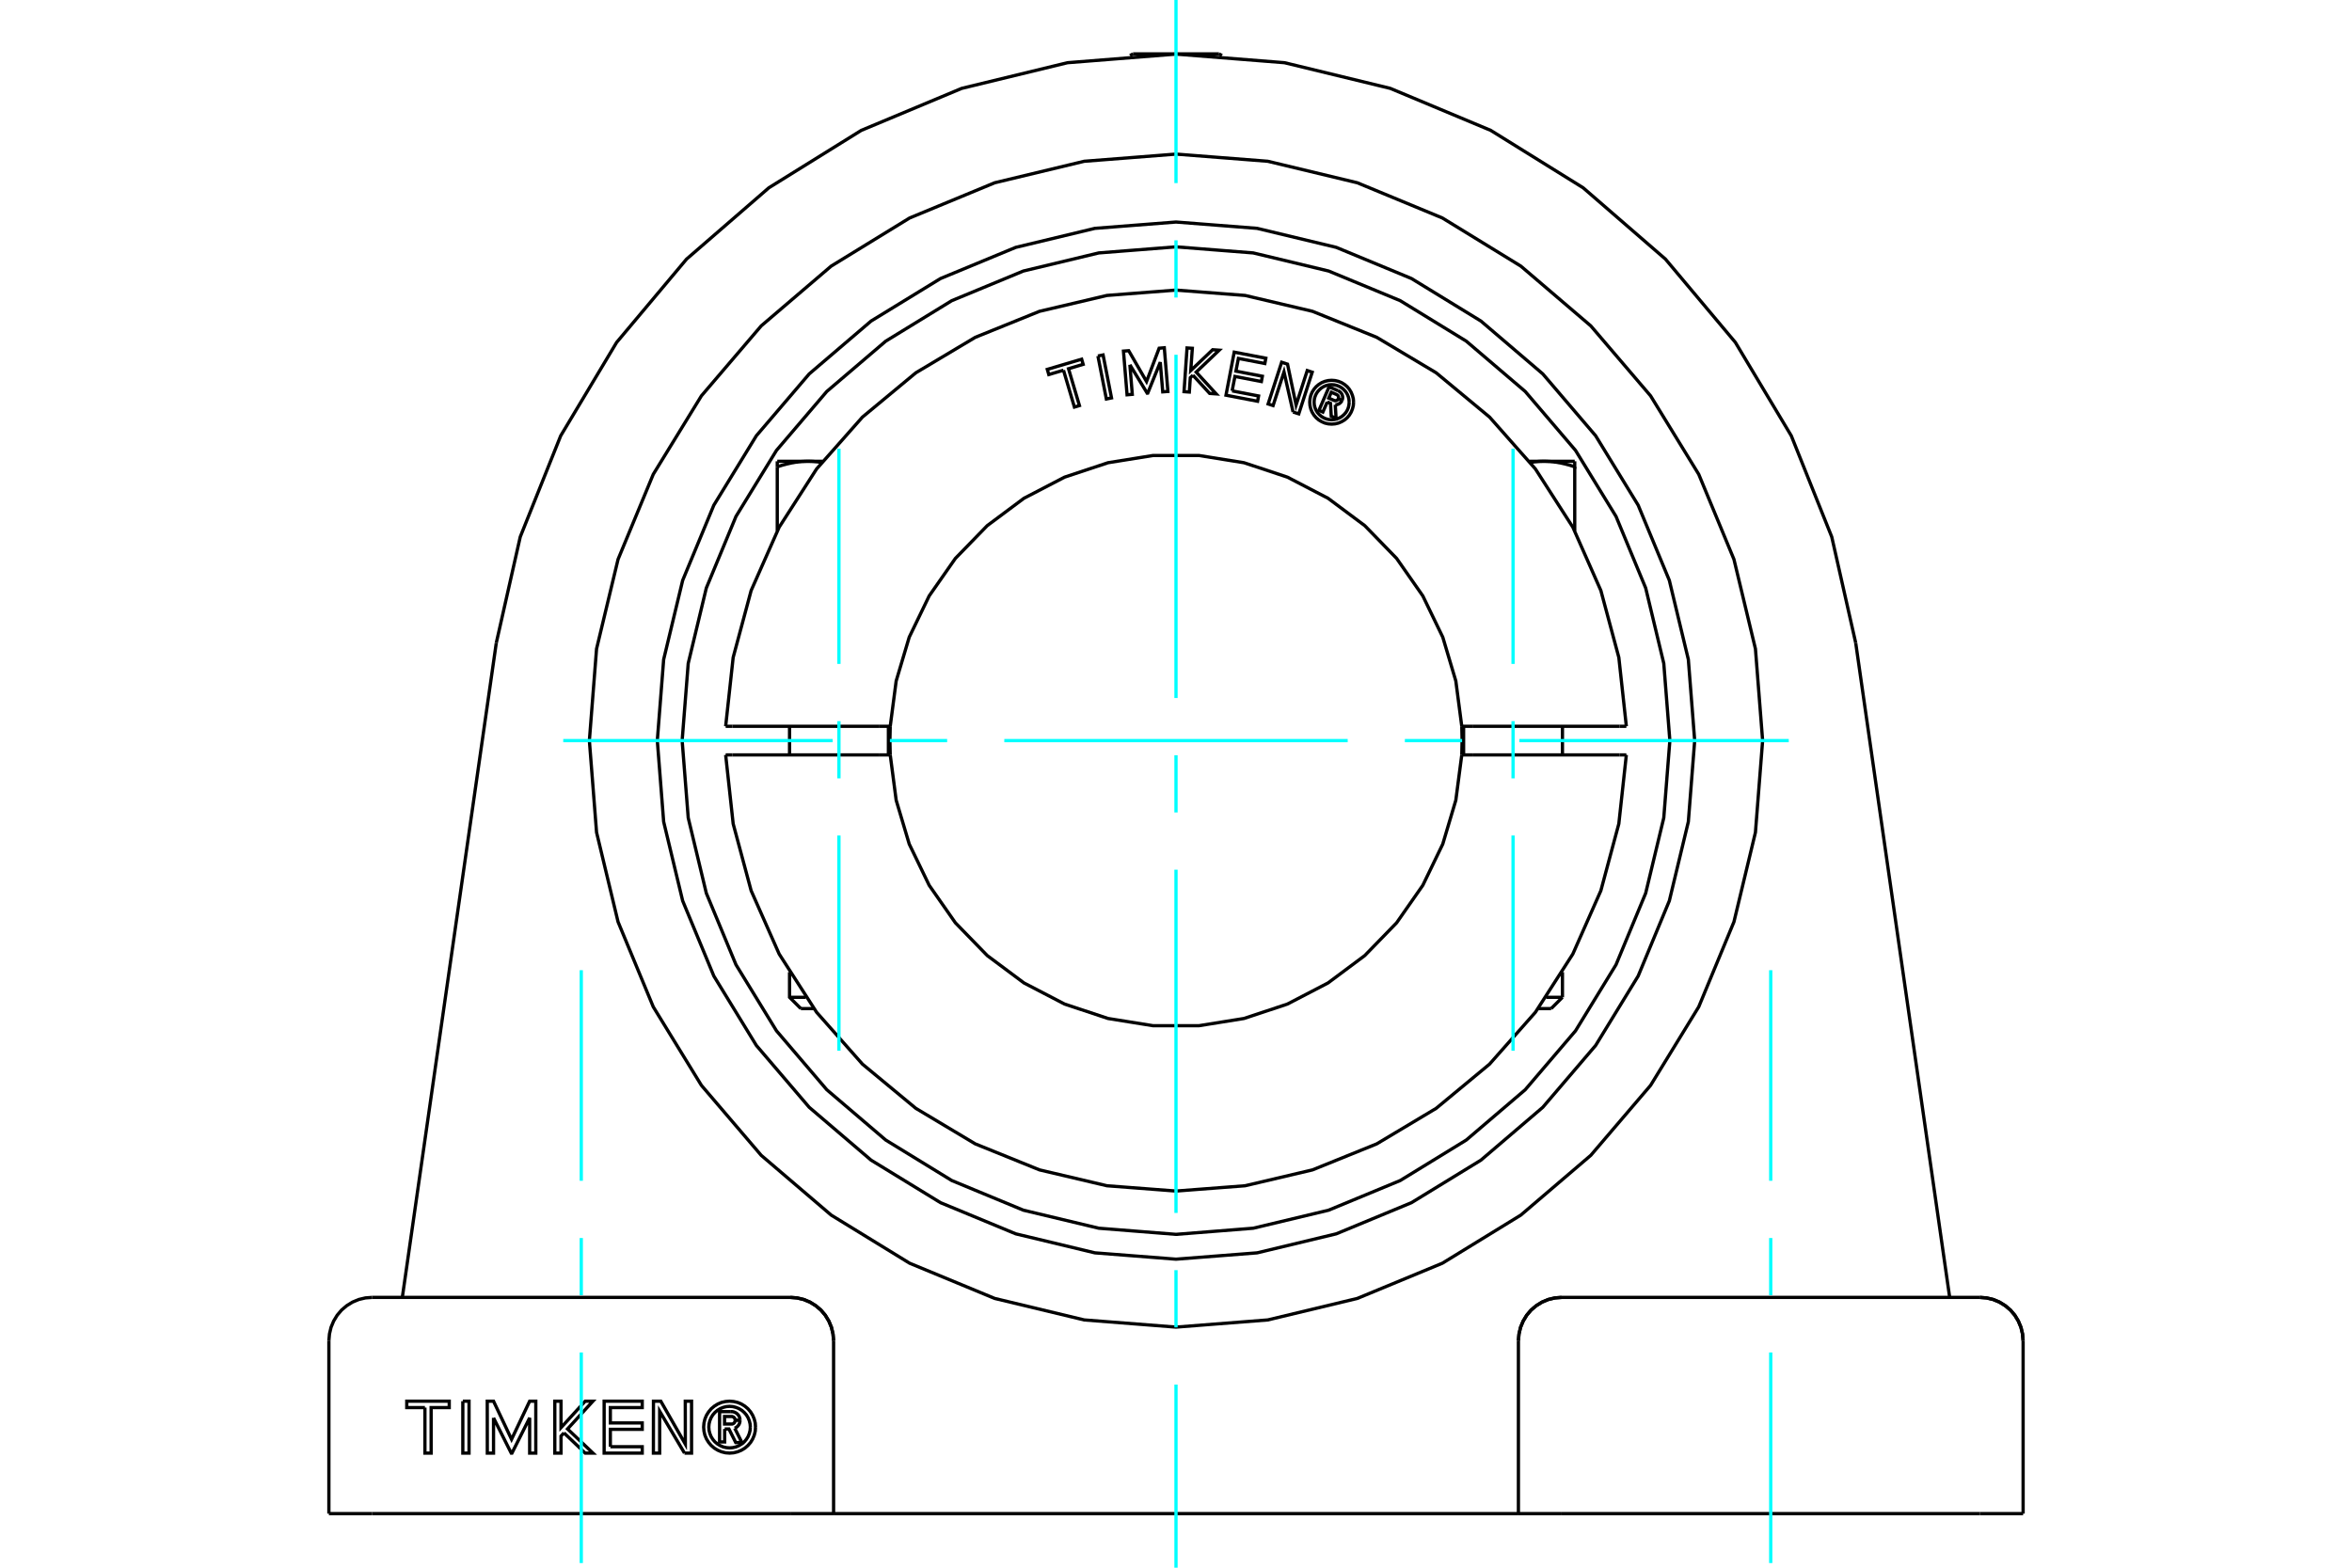 <?xml version="1.0" standalone="no"?>
<!DOCTYPE svg PUBLIC "-//W3C//DTD SVG 1.1//EN"
	"http://www.w3.org/Graphics/SVG/1.1/DTD/svg11.dtd">
<svg xmlns="http://www.w3.org/2000/svg" height="100%" width="100%" viewBox="0 0 36000 24000">
	<rect x="-1800" y="-1200" width="39600" height="26400" style="fill:#FFF"/>
	<g style="fill:none; fill-rule:evenodd" transform="matrix(1 0 0 1 0 0)">
		<g style="fill:none; stroke:#000; stroke-width:50; shape-rendering:geometricPrecision">
			<line x1="30303" y1="19862" x2="23903" y2="19862"/>
			<line x1="23241" y1="23172" x2="23241" y2="20524"/>
			<polyline points="23903,19862 23800,19870 23699,19894 23603,19934 23514,19989 23435,20056 23368,20135 23314,20224 23274,20320 23250,20421 23241,20524"/>
			<polyline points="30966,20524 30957,20421 30933,20320 30893,20224 30839,20135 30772,20056 30693,19989 30604,19934 30508,19894 30407,19870 30303,19862"/>
			<line x1="30966" y1="23172" x2="30966" y2="20524"/>
			<line x1="30303" y1="23172" x2="30966" y2="23172"/>
			<line x1="23903" y1="23172" x2="30303" y2="23172"/>
			<line x1="23241" y1="23172" x2="23903" y2="23172"/>
			<line x1="23241" y1="23172" x2="12759" y2="23172"/>
			<line x1="12097" y1="23172" x2="12759" y2="23172"/>
			<line x1="5697" y1="23172" x2="12097" y2="23172"/>
			<line x1="5034" y1="23172" x2="5697" y2="23172"/>
			<polyline points="26979,11338 26869,9933 26540,8563 26001,7261 25264,6060 24349,4989 23278,4074 22077,3337 20775,2798 19405,2469 18000,2359 16595,2469 15225,2798 13923,3337 12722,4074 11651,4989 10736,6060 9999,7261 9460,8563 9131,9933 9021,11338 9131,12743 9460,14113 9999,15414 10736,16616 11651,17687 12722,18602 13923,19339 15225,19878 16595,20207 18000,20317 19405,20207 20775,19878 22077,19339 23278,18602 24349,17687 25264,16616 26001,15414 26540,14113 26869,12743 26979,11338"/>
			<line x1="28404" y1="9844" x2="29842" y2="19862"/>
			<polyline points="28404,9844 28037,8219 27418,6672 26562,5242 25491,3966 24232,2875 22817,1996 21280,1353 19661,960 18000,828 16339,960 14720,1353 13183,1996 11768,2875 10509,3966 9438,5242 8582,6672 7963,8219 7596,9844"/>
			<line x1="6158" y1="19862" x2="7596" y2="9844"/>
			<polyline points="12759,20524 12750,20421 12726,20320 12686,20224 12632,20135 12565,20056 12486,19989 12397,19934 12301,19894 12200,19870 12097,19862"/>
			<line x1="12759" y1="23172" x2="12759" y2="20524"/>
			<polyline points="11092,21876 11092,22075 11014,22075 11014,21611 11187,21611"/>
			<polyline points="11327,21742 11325,21721 11320,21700 11312,21680 11300,21662 11285,21646 11269,21633 11250,21623 11230,21615 11209,21611 11187,21611"/>
			<polyline points="11327,21742 11253,21742 11252,21733 11250,21724 11246,21716 11241,21708 11235,21701 11228,21695 11220,21691 11212,21687 11203,21685 11194,21685 11090,21685 11090,21801 11195,21801 11204,21801 11213,21799 11221,21795 11229,21791 11236,21785 11242,21778 11246,21770 11250,21762 11252,21753 11253,21744 11327,21744"/>
			<polyline points="11246,21865 11266,21855 11283,21842 11298,21826 11311,21808 11320,21787 11325,21766 11327,21744"/>
			<polyline points="11246,21865 11356,22084 11261,22084 11157,21876 11092,21876"/>
			<polyline points="9342,22148 9830,22148 9830,22246 9247,22246 9247,21451 9830,21451 9830,21549 9342,21549 9342,21784 9830,21784 9830,21882 9342,21882 9342,22148"/>
			<polyline points="7554,21706 7554,22246 7459,22246 7458,21451 7554,21451 7830,22035 8107,21451 8201,21451 8201,22246 8107,22246 8107,21706 7836,22246 7825,22246 7554,21706"/>
			<polyline points="6504,21549 6226,21549 6226,21451 6876,21451 6876,21549 6599,21549 6599,22246 6504,22246 6504,21549"/>
			<polyline points="7084,21451 7179,21451 7179,22246 7084,22246 7084,21451"/>
			<polyline points="8632,21936 8587,21985 8587,22246 8492,22246 8492,21451 8587,21451 8587,21856 8957,21451 9075,21451 8687,21876 9076,22246 8957,22246 8632,21936"/>
			<polyline points="10477,22246 10097,21605 10097,22246 10001,22246 10002,21451 10114,21451 10490,22109 10489,21451 10585,21451 10585,22246 10477,22246"/>
			<polyline points="11564,21848 11560,21786 11545,21726 11521,21668 11489,21615 11448,21567 11401,21527 11348,21494 11290,21470 11229,21456 11167,21451 11105,21456 11044,21470 10987,21494 10934,21527 10886,21567 10846,21615 10813,21668 10789,21726 10775,21786 10770,21848 10775,21910 10789,21971 10813,22029 10846,22082 10886,22129 10934,22170 10987,22202 11044,22226 11105,22241 11167,22246 11229,22241 11290,22226 11348,22202 11401,22170 11448,22129 11489,22082 11521,22029 11545,21971 11560,21910 11564,21848"/>
			<polyline points="11485,21848 11481,21799 11469,21750 11450,21704 11424,21661 11392,21624 11354,21591 11311,21565 11265,21546 11217,21534 11167,21530 11117,21534 11069,21546 11023,21565 10980,21591 10942,21624 10910,21661 10884,21704 10865,21750 10853,21799 10849,21848 10853,21898 10865,21946 10884,21993 10910,22035 10942,22073 10980,22105 11023,22131 11069,22151 11117,22162 11167,22166 11217,22162 11265,22151 11311,22131 11354,22105 11392,22073 11424,22035 11450,21993 11469,21946 11481,21898 11485,21848"/>
			<line x1="12097" y1="19862" x2="5697" y2="19862"/>
			<line x1="5034" y1="23172" x2="5034" y2="20524"/>
			<polyline points="25939,11338 25842,10096 25551,8885 25074,7734 24423,6671 23614,5724 22667,4915 21604,4264 20453,3787 19242,3496 18000,3399 16758,3496 15547,3787 14396,4264 13333,4915 12386,5724 11577,6671 10926,7734 10449,8885 10158,10096 10061,11338 10158,12580 10449,13791 10926,14942 11577,16005 12386,16952 13333,17761 14396,18412 15547,18889 16758,19180 18000,19277 19242,19180 20453,18889 21604,18412 22667,17761 23614,16952 24423,16005 25074,14942 25551,13791 25842,12580 25939,11338"/>
			<line x1="17342" y1="825" x2="18658" y2="825"/>
			<polyline points="23903,19862 23800,19870 23699,19894 23603,19934 23514,19989 23435,20056 23368,20135 23314,20224 23274,20320 23250,20421 23241,20524"/>
			<polyline points="30966,20524 30957,20421 30933,20320 30893,20224 30839,20135 30772,20056 30693,19989 30604,19934 30508,19894 30407,19870 30303,19862"/>
			<polyline points="5697,19862 5593,19870 5492,19894 5396,19934 5307,19989 5228,20056 5161,20135 5107,20224 5067,20320 5043,20421 5034,20524"/>
			<polyline points="12759,20524 12750,20421 12726,20320 12686,20224 12632,20135 12565,20056 12486,19989 12397,19934 12301,19894 12200,19870 12097,19862"/>
			<line x1="17342" y1="825" x2="17296" y2="851"/>
			<line x1="18704" y1="851" x2="18658" y2="825"/>
			<line x1="12085" y1="15268" x2="12333" y2="15268"/>
			<line x1="12457" y1="15441" x2="12258" y2="15441"/>
			<polyline points="12369,7062 12375,7062 12381,7062 12387,7062 12393,7062 12398,7062 12404,7063 12410,7063 12416,7063 12422,7063 12428,7063 12434,7064 12439,7064 12445,7064 12451,7065 12457,7065 12463,7066 12469,7066 12475,7067 12481,7067 12486,7068 12492,7068 12498,7069 12504,7069 12510,7070 12516,7071 12522,7071 12528,7072 12534,7073 12539,7074 12545,7075 12551,7075 12557,7076 12563,7077 12569,7078 12575,7079"/>
			<polyline points="11897,7146 11911,7142 11926,7137 11941,7132 11955,7128 11970,7123 11984,7119 11998,7115 12012,7112 12026,7108 12040,7104 12054,7101 12068,7098 12081,7095 12095,7092 12108,7089 12121,7086 12135,7084 12148,7082 12161,7079 12174,7077 12187,7075 12201,7074 12214,7072 12227,7070 12240,7069 12252,7068 12265,7066 12278,7065 12291,7065 12304,7064 12317,7063 12330,7063 12343,7062 12356,7062 12369,7062"/>
			<line x1="11897" y1="8127" x2="11897" y2="7146"/>
			<line x1="11897" y1="7062" x2="11897" y2="7146"/>
			<polyline points="11897,7062 12369,7062 12589,7062"/>
			<line x1="23667" y1="15268" x2="23915" y2="15268"/>
			<line x1="23742" y1="15441" x2="23543" y2="15441"/>
			<polyline points="23425,7079 23431,7078 23437,7077 23443,7076 23449,7075 23455,7075 23461,7074 23466,7073 23472,7072 23478,7071 23484,7071 23490,7070 23496,7069 23502,7069 23508,7068 23514,7068 23519,7067 23525,7067 23531,7066 23537,7066 23543,7065 23549,7065 23555,7064 23561,7064 23566,7064 23572,7063 23578,7063 23584,7063 23590,7063 23596,7063 23602,7062 23607,7062 23613,7062 23619,7062 23625,7062 23631,7062"/>
			<line x1="23411" y1="7062" x2="23631" y2="7062"/>
			<line x1="24103" y1="8127" x2="24103" y2="7146"/>
			<polyline points="23631,7062 23644,7062 23657,7062 23670,7063 23683,7063 23696,7064 23709,7065 23722,7065 23735,7066 23748,7068 23760,7069 23773,7070 23786,7072 23799,7074 23813,7075 23826,7077 23839,7079 23852,7082 23865,7084 23879,7086 23892,7089 23905,7092 23919,7095 23932,7098 23946,7101 23960,7104 23974,7108 23988,7112 24002,7115 24016,7119 24030,7123 24045,7128 24059,7132 24074,7137 24089,7142 24103,7146 24103,7062"/>
			<line x1="23631" y1="7062" x2="24103" y2="7062"/>
			<polyline points="20315,6154 20248,6309 20188,6282 20343,5922 20477,5980"/>
			<polyline points="20542,6129 20548,6112 20551,6094 20551,6076 20548,6058 20542,6040 20533,6025 20522,6010 20509,5998 20494,5988 20477,5980"/>
			<polyline points="20542,6129 20485,6104 20487,6097 20488,6089 20488,6081 20487,6073 20484,6066 20481,6059 20476,6053 20471,6048 20464,6043 20458,6040 20377,6005 20338,6095 20420,6130 20427,6133 20434,6134 20442,6134 20450,6133 20457,6131 20464,6128 20470,6123 20476,6118 20480,6112 20484,6106 20541,6130"/>
			<polyline points="20438,6197 20456,6196 20474,6191 20492,6184 20507,6174 20521,6161 20533,6147 20541,6130"/>
			<polyline points="20438,6197 20450,6403 20376,6371 20365,6175 20315,6154"/>
			<polyline points="18859,5984 19264,6062 19249,6143 18765,6050 18891,5391 19375,5484 19360,5565 18955,5487 18917,5682 19322,5760 19307,5841 18902,5763 18859,5984"/>
			<polyline points="17294,5584 17331,6037 17251,6044 17196,5375 17276,5369 17549,5841 17742,5331 17821,5324 17876,5993 17797,5999 17759,5545 17568,6018 17559,6019 17294,5584"/>
			<polyline points="16278,5668 16053,5734 16030,5655 16556,5499 16579,5578 16355,5645 16522,6209 16445,6232 16278,5668"/>
			<polyline points="16805,5450 16884,5434 17013,6092 16934,6108 16805,5450"/>
			<polyline points="18259,5744 18219,5782 18204,6002 18123,5996 18169,5327 18250,5332 18226,5673 18561,5354 18661,5361 18309,5697 18615,6030 18515,6023 18259,5744"/>
			<polyline points="19792,6308 19653,5694 19486,6209 19410,6184 19617,5546 19707,5575 19838,6201 20009,5673 20085,5698 19879,6336 19792,6308"/>
			<polyline points="20718,6157 20714,6105 20701,6054 20681,6005 20654,5960 20620,5920 20580,5886 20535,5858 20486,5838 20435,5826 20382,5822 20330,5826 20279,5838 20230,5858 20185,5886 20145,5920 20111,5960 20083,6005 20063,6054 20051,6105 20047,6157 20051,6210 20063,6261 20083,6310 20111,6355 20145,6395 20185,6429 20230,6456 20279,6477 20330,6489 20382,6493 20435,6489 20486,6477 20535,6456 20580,6429 20620,6395 20654,6355 20681,6310 20701,6261 20714,6210 20718,6157"/>
			<polyline points="20651,6157 20647,6115 20638,6075 20622,6036 20600,6000 20572,5968 20540,5940 20504,5918 20465,5902 20424,5892 20382,5889 20340,5892 20299,5902 20261,5918 20225,5940 20193,5968 20165,6000 20143,6036 20127,6075 20117,6115 20114,6157 20117,6199 20127,6240 20143,6279 20165,6315 20193,6347 20225,6375 20261,6397 20299,6413 20340,6423 20382,6426 20424,6423 20465,6413 20504,6397 20540,6375 20572,6347 20600,6315 20622,6279 20638,6240 20647,6199 20651,6157"/>
			<line x1="13451" y1="11119" x2="13626" y2="11119"/>
			<line x1="11212" y1="11119" x2="13451" y2="11119"/>
			<line x1="11107" y1="11119" x2="11212" y2="11119"/>
			<line x1="11212" y1="11557" x2="11107" y2="11557"/>
			<line x1="13451" y1="11557" x2="11212" y2="11557"/>
			<line x1="13626" y1="11557" x2="13451" y2="11557"/>
			<line x1="22549" y1="11557" x2="22374" y2="11557"/>
			<line x1="24788" y1="11557" x2="22549" y2="11557"/>
			<line x1="24893" y1="11557" x2="24788" y2="11557"/>
			<polyline points="13626,11119 13621,11338 13626,11557"/>
			<polyline points="22374,11557 22379,11338 22374,11119"/>
			<line x1="24788" y1="11119" x2="24893" y2="11119"/>
			<line x1="22549" y1="11119" x2="24788" y2="11119"/>
			<line x1="22374" y1="11119" x2="22549" y2="11119"/>
			<polyline points="11107,11557 11222,12611 11497,13635 11926,14605 12499,15497 13201,16291 14018,16968 14928,17512 15911,17910 16943,18153 18000,18234 19057,18153 20089,17910 21072,17512 21982,16968 22799,16291 23501,15497 24074,14605 24503,13635 24778,12611 24893,11557"/>
			<polyline points="13626,11557 13717,12251 13917,12922 14222,13553 14623,14127 15111,14629 15673,15048 16294,15371 16959,15592 17650,15703 18350,15703 19041,15592 19706,15371 20327,15048 20889,14629 21377,14127 21778,13553 22083,12922 22283,12251 22374,11557"/>
			<polyline points="22374,11119 22283,10425 22083,9754 21778,9123 21377,8549 20889,8047 20327,7628 19706,7305 19041,7084 18350,6973 17650,6973 16959,7084 16294,7305 15673,7628 15111,8047 14623,8549 14222,9123 13917,9754 13717,10425 13626,11119"/>
			<polyline points="24893,11119 24778,10065 24503,9041 24074,8071 23501,7179 22799,6385 21982,5707 21072,5164 20089,4766 19057,4523 18000,4441 16943,4523 15911,4766 14928,5164 14018,5707 13201,6385 12499,7179 11926,8071 11497,9041 11222,10065 11107,11119"/>
			<polyline points="25559,11338 25466,10156 25189,9002 24735,7906 24115,6895 23345,5993 22443,5223 21432,4603 20336,4149 19182,3872 18000,3779 16818,3872 15664,4149 14568,4603 13557,5223 12655,5993 11885,6895 11265,7906 10811,9002 10534,10156 10441,11338 10534,12520 10811,13674 11265,14769 11885,15781 12655,16683 13557,17453 14568,18073 15664,18527 16818,18803 18000,18897 19182,18803 20336,18527 21432,18073 22443,17453 23345,16683 24115,15781 24735,14769 25189,13674 25466,12520 25559,11338"/>
			<line x1="13598" y1="11557" x2="13598" y2="11119"/>
			<line x1="12085" y1="11119" x2="12085" y2="11557"/>
			<polyline points="12085,14883 12085,15268 12258,15441"/>
			<line x1="23915" y1="11557" x2="23915" y2="11119"/>
			<line x1="22402" y1="11119" x2="22402" y2="11557"/>
			<line x1="23915" y1="15268" x2="23915" y2="14883"/>
			<line x1="23742" y1="15441" x2="23915" y2="15268"/>
		</g>
		<g style="fill:none; stroke:#0FF; stroke-width:50; shape-rendering:geometricPrecision">
			<line x1="18000" y1="24000" x2="18000" y2="21197"/>
			<line x1="18000" y1="20321" x2="18000" y2="19445"/>
			<line x1="18000" y1="18569" x2="18000" y2="13314"/>
			<line x1="18000" y1="12438" x2="18000" y2="11562"/>
			<line x1="18000" y1="10686" x2="18000" y2="5431"/>
			<line x1="18000" y1="4555" x2="18000" y2="3679"/>
			<line x1="18000" y1="2803" x2="18000" y2="0"/>
			<line x1="8621" y1="11338" x2="12745" y2="11338"/>
			<line x1="13621" y1="11338" x2="14497" y2="11338"/>
			<line x1="15372" y1="11338" x2="20628" y2="11338"/>
			<line x1="21503" y1="11338" x2="22379" y2="11338"/>
			<line x1="23255" y1="11338" x2="27379" y2="11338"/>
			<line x1="8897" y1="23929" x2="8897" y2="20705"/>
			<line x1="8897" y1="19829" x2="8897" y2="18953"/>
			<line x1="8897" y1="18077" x2="8897" y2="14853"/>
			<line x1="27103" y1="23929" x2="27103" y2="20705"/>
			<line x1="27103" y1="19829" x2="27103" y2="18953"/>
			<line x1="27103" y1="18077" x2="27103" y2="14853"/>
			<line x1="12841" y1="16086" x2="12841" y2="12791"/>
			<line x1="12841" y1="11916" x2="12841" y2="11040"/>
			<line x1="12841" y1="10164" x2="12841" y2="6869"/>
			<line x1="23159" y1="16086" x2="23159" y2="12791"/>
			<line x1="23159" y1="11916" x2="23159" y2="11040"/>
			<line x1="23159" y1="10164" x2="23159" y2="6869"/>
		</g>
	</g>
</svg>
